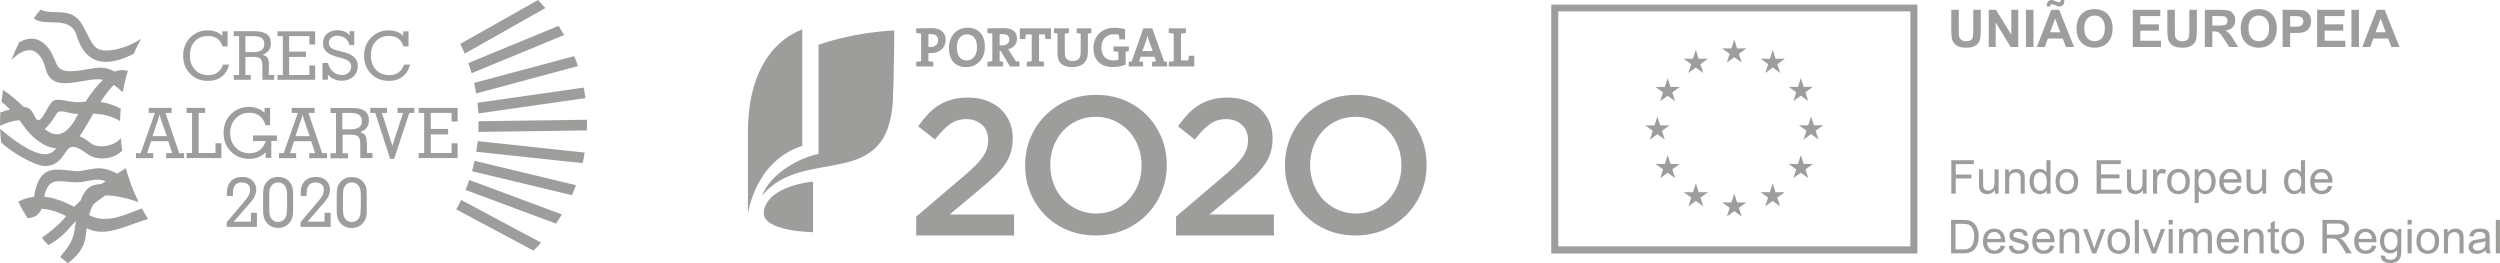 <?xml version="1.0" encoding="UTF-8"?>
<svg width="361px" height="38px" viewBox="0 0 361 38" version="1.1" xmlns="http://www.w3.org/2000/svg" xmlns:xlink="http://www.w3.org/1999/xlink">
    <g id="Desktop" stroke="none" stroke-width="1" fill="none" fill-rule="evenodd">
        <g id="Home" transform="translate(-929, -7002)" fill="#9D9D9C">
            <g id="Footer-Footer-/-Desktop-v3" transform="translate(0, 6646)">
                <g id="Sponsor-Logos" transform="translate(929, 356)">
                    <g id="Sponsor-/-FEDER" transform="translate(224, 0)">
                        <path d="M121.182,33.006 C121.595,33.006 121.935,33.175 122.202,33.512 L122.202,33.081 L122.748,33.081 L122.748,36.105 C122.748,36.65 122.693,37.036 122.582,37.263 C122.472,37.491 122.296,37.671 122.056,37.802 C121.816,37.934 121.521,38 121.17,38 C120.754,38 120.417,37.906 120.161,37.719 C119.904,37.532 119.781,37.25 119.789,36.873 L120.363,36.954 C120.387,37.132 120.453,37.261 120.563,37.343 C120.711,37.453 120.912,37.507 121.167,37.507 C121.441,37.507 121.653,37.453 121.802,37.343 C121.952,37.234 122.053,37.08 122.106,36.883 C122.136,36.763 122.151,36.51 122.149,36.124 C121.889,36.43 121.567,36.583 121.18,36.583 C120.699,36.583 120.327,36.41 120.064,36.063 C119.8,35.716 119.668,35.3 119.668,34.814 C119.668,34.481 119.729,34.173 119.849,33.891 C119.97,33.609 120.145,33.391 120.374,33.237 C120.603,33.083 120.873,33.006 121.182,33.006 Z M67.436,33.006 C67.709,33.006 67.95,33.046 68.157,33.125 C68.364,33.205 68.517,33.312 68.616,33.448 C68.714,33.583 68.782,33.765 68.82,33.992 L68.24,34.073 C68.214,33.89 68.137,33.748 68.012,33.646 C67.886,33.543 67.708,33.492 67.478,33.492 C67.207,33.492 67.013,33.537 66.897,33.627 C66.781,33.717 66.723,33.823 66.723,33.943 C66.723,34.02 66.747,34.09 66.795,34.151 C66.843,34.215 66.919,34.267 67.022,34.309 C67.081,34.331 67.255,34.382 67.544,34.461 C67.962,34.572 68.254,34.664 68.421,34.735 C68.587,34.806 68.717,34.91 68.812,35.046 C68.907,35.182 68.954,35.351 68.954,35.552 C68.954,35.75 68.897,35.935 68.781,36.11 C68.666,36.284 68.5,36.419 68.282,36.514 C68.065,36.609 67.819,36.657 67.545,36.657 C67.09,36.657 66.744,36.563 66.505,36.375 C66.267,36.186 66.115,35.907 66.049,35.537 L66.635,35.443 C66.669,35.678 66.76,35.858 66.911,35.983 C67.062,36.109 67.272,36.171 67.543,36.171 C67.815,36.171 68.018,36.116 68.15,36.005 C68.282,35.894 68.348,35.764 68.348,35.615 C68.348,35.481 68.289,35.376 68.17,35.299 C68.088,35.246 67.885,35.179 67.563,35.098 C67.13,34.988 66.83,34.893 66.662,34.813 C66.494,34.733 66.367,34.623 66.28,34.481 C66.194,34.34 66.15,34.184 66.15,34.013 C66.15,33.857 66.186,33.713 66.257,33.58 C66.328,33.448 66.425,33.337 66.548,33.25 C66.64,33.182 66.766,33.124 66.924,33.077 C67.083,33.03 67.254,33.006 67.436,33.006 Z M126.57,33.006 C127.05,33.006 127.443,33.164 127.748,33.478 C128.053,33.793 128.206,34.228 128.206,34.782 C128.206,35.232 128.138,35.586 128.003,35.843 C127.868,36.101 127.672,36.301 127.414,36.443 C127.156,36.586 126.875,36.657 126.57,36.657 C126.08,36.657 125.685,36.5 125.383,36.187 C125.081,35.873 124.93,35.422 124.93,34.832 C124.93,34.185 125.11,33.706 125.47,33.394 C125.771,33.136 126.137,33.006 126.57,33.006 Z M81.948,33.006 C82.429,33.006 82.822,33.164 83.127,33.478 C83.432,33.793 83.585,34.228 83.585,34.782 C83.585,35.232 83.517,35.586 83.382,35.843 C83.247,36.101 83.05,36.301 82.793,36.443 C82.535,36.586 82.253,36.657 81.948,36.657 C81.459,36.657 81.063,36.5 80.761,36.187 C80.46,35.873 80.309,35.422 80.309,34.832 C80.309,34.185 80.489,33.706 80.849,33.394 C81.149,33.136 81.516,33.006 81.948,33.006 Z M117.579,33.006 C118.046,33.006 118.427,33.165 118.722,33.483 C119.018,33.802 119.165,34.249 119.165,34.826 C119.165,34.861 119.164,34.913 119.162,34.984 L116.557,34.984 C116.579,35.367 116.687,35.661 116.882,35.865 C117.077,36.069 117.32,36.171 117.612,36.171 C117.829,36.171 118.014,36.114 118.167,35.999 C118.321,35.884 118.442,35.701 118.532,35.449 L119.146,35.53 C119.049,35.887 118.871,36.164 118.61,36.361 C118.35,36.559 118.017,36.657 117.612,36.657 C117.102,36.657 116.697,36.5 116.399,36.185 C116.1,35.871 115.95,35.429 115.95,34.861 C115.95,34.274 116.101,33.818 116.403,33.493 C116.706,33.169 117.098,33.006 117.579,33.006 Z M107.07,33.006 C107.55,33.006 107.943,33.164 108.248,33.478 C108.554,33.793 108.706,34.228 108.706,34.782 C108.706,35.232 108.639,35.586 108.504,35.843 C108.369,36.101 108.172,36.301 107.914,36.443 C107.656,36.586 107.375,36.657 107.07,36.657 C106.58,36.657 106.185,36.5 105.883,36.187 C105.581,35.873 105.43,35.422 105.43,34.832 C105.43,34.185 105.61,33.706 105.97,33.394 C106.271,33.136 106.637,33.006 107.07,33.006 Z M63.966,33.006 C64.432,33.006 64.813,33.165 65.109,33.483 C65.404,33.802 65.552,34.249 65.552,34.826 C65.552,34.861 65.551,34.913 65.549,34.984 L62.943,34.984 C62.965,35.367 63.074,35.661 63.269,35.865 C63.464,36.069 63.707,36.171 63.998,36.171 C64.215,36.171 64.4,36.114 64.554,35.999 C64.707,35.884 64.829,35.701 64.919,35.449 L65.532,35.53 C65.436,35.887 65.257,36.164 64.997,36.361 C64.736,36.559 64.403,36.657 63.998,36.657 C63.488,36.657 63.084,36.5 62.785,36.185 C62.486,35.871 62.337,35.429 62.337,34.861 C62.337,34.274 62.488,33.818 62.79,33.493 C63.092,33.169 63.484,33.006 63.966,33.006 Z M71.089,33.006 C71.555,33.006 71.936,33.165 72.232,33.483 C72.527,33.802 72.675,34.249 72.675,34.826 C72.675,34.861 72.674,34.913 72.672,34.984 L70.066,34.984 C70.088,35.367 70.197,35.661 70.392,35.865 C70.587,36.069 70.83,36.171 71.122,36.171 C71.338,36.171 71.523,36.114 71.677,35.999 C71.83,35.884 71.952,35.701 72.042,35.449 L72.655,35.53 C72.559,35.887 72.38,36.164 72.12,36.361 C71.859,36.559 71.527,36.657 71.122,36.657 C70.611,36.657 70.207,36.5 69.908,36.185 C69.609,35.871 69.46,35.429 69.46,34.861 C69.46,34.274 69.611,33.818 69.913,33.493 C70.215,33.169 70.607,33.006 71.089,33.006 Z M97.712,33.006 C98.178,33.006 98.559,33.165 98.854,33.483 C99.15,33.802 99.298,34.249 99.298,34.826 C99.298,34.861 99.297,34.913 99.294,34.984 L96.689,34.984 C96.711,35.367 96.82,35.661 97.015,35.865 C97.21,36.069 97.453,36.171 97.744,36.171 C97.961,36.171 98.146,36.114 98.3,35.999 C98.453,35.884 98.574,35.701 98.664,35.449 L99.278,35.53 C99.182,35.887 99.003,36.164 98.743,36.361 C98.482,36.559 98.149,36.657 97.744,36.657 C97.234,36.657 96.83,36.5 96.531,36.185 C96.232,35.871 96.083,35.429 96.083,34.861 C96.083,34.274 96.234,33.818 96.536,33.493 C96.838,33.169 97.23,33.006 97.712,33.006 Z M134.139,33.006 C134.438,33.006 134.681,33.042 134.868,33.112 C135.056,33.182 135.193,33.271 135.281,33.378 C135.369,33.485 135.431,33.619 135.466,33.782 C135.486,33.884 135.496,34.066 135.496,34.328 L135.496,35.116 C135.496,35.665 135.508,36.013 135.533,36.16 C135.557,36.307 135.605,36.448 135.678,36.583 L135.058,36.583 C134.998,36.458 134.96,36.312 134.943,36.144 C134.722,36.332 134.511,36.464 134.307,36.541 C134.104,36.619 133.886,36.657 133.653,36.657 C133.268,36.657 132.972,36.564 132.766,36.376 C132.559,36.189 132.456,35.949 132.456,35.658 C132.456,35.487 132.495,35.331 132.573,35.19 C132.651,35.048 132.753,34.935 132.88,34.849 C133.006,34.764 133.148,34.699 133.307,34.656 C133.423,34.625 133.599,34.595 133.834,34.567 C134.313,34.51 134.666,34.442 134.893,34.363 C134.895,34.282 134.896,34.23 134.896,34.208 C134.896,33.968 134.84,33.798 134.728,33.699 C134.576,33.566 134.35,33.499 134.051,33.499 C133.771,33.499 133.565,33.548 133.432,33.646 C133.299,33.744 133.2,33.918 133.136,34.167 L132.557,34.086 C132.61,33.837 132.697,33.636 132.818,33.484 C132.939,33.331 133.114,33.213 133.343,33.13 C133.572,33.048 133.837,33.006 134.139,33.006 Z M104.478,31.858 L104.478,33.081 L105.071,33.081 L105.071,33.54 L104.478,33.54 L104.478,35.591 C104.478,35.761 104.488,35.87 104.509,35.918 C104.53,35.967 104.564,36.005 104.611,36.034 C104.658,36.063 104.725,36.077 104.812,36.077 C104.878,36.077 104.964,36.069 105.071,36.053 L105.152,36.577 C104.986,36.613 104.837,36.63 104.706,36.63 C104.491,36.63 104.325,36.596 104.207,36.528 C104.088,36.459 104.005,36.37 103.957,36.259 C103.909,36.148 103.885,35.914 103.885,35.557 L103.885,33.54 L103.447,33.54 L103.447,33.081 L103.885,33.081 L103.885,32.214 L104.478,31.858 Z M52.872,0.664 L52.872,36.612 L1.72879632e-12,36.612 L1.72879632e-12,0.664 L52.872,0.664 Z M130.549,33.006 C130.76,33.006 130.953,33.044 131.13,33.12 C131.306,33.196 131.438,33.295 131.526,33.418 C131.613,33.541 131.675,33.687 131.71,33.856 C131.732,33.966 131.743,34.158 131.743,34.432 L131.743,36.583 L131.15,36.583 L131.15,34.455 C131.15,34.213 131.127,34.033 131.081,33.913 C131.035,33.793 130.953,33.698 130.836,33.626 C130.719,33.555 130.582,33.519 130.424,33.519 C130.173,33.519 129.955,33.6 129.772,33.76 C129.59,33.92 129.498,34.224 129.498,34.672 L129.498,36.583 L128.905,36.583 L128.905,33.081 L129.438,33.081 L129.438,33.578 C129.694,33.197 130.065,33.006 130.549,33.006 Z M124.244,33.081 L124.244,36.583 L123.651,36.583 L123.651,33.081 L124.244,33.081 Z M136.99,31.751 L136.99,36.583 L136.397,36.583 L136.397,31.751 L136.99,31.751 Z M101.675,33.006 C101.885,33.006 102.079,33.044 102.255,33.12 C102.432,33.196 102.564,33.295 102.652,33.418 C102.739,33.541 102.801,33.687 102.836,33.856 C102.858,33.966 102.869,34.158 102.869,34.432 L102.869,36.583 L102.275,36.583 L102.275,34.455 C102.275,34.213 102.252,34.033 102.207,33.913 C102.161,33.793 102.079,33.698 101.962,33.626 C101.845,33.555 101.707,33.519 101.55,33.519 C101.298,33.519 101.081,33.6 100.898,33.76 C100.716,33.92 100.624,34.224 100.624,34.672 L100.624,36.583 L100.031,36.583 L100.031,33.081 L100.563,33.081 L100.563,33.578 C100.82,33.197 101.19,33.006 101.675,33.006 Z M77.431,33.081 L78.18,35.178 C78.261,35.405 78.336,35.64 78.405,35.884 C78.457,35.699 78.531,35.477 78.625,35.218 L79.403,33.081 L80.012,33.081 L78.687,36.583 L78.117,36.583 L76.797,33.081 L77.431,33.081 Z M59.398,31.751 C59.773,31.751 60.06,31.774 60.257,31.82 C60.534,31.884 60.77,32 60.965,32.167 C61.22,32.382 61.41,32.657 61.536,32.992 C61.662,33.327 61.725,33.71 61.725,34.141 C61.725,34.508 61.683,34.833 61.597,35.116 C61.511,35.4 61.402,35.634 61.268,35.82 C61.134,36.006 60.987,36.152 60.828,36.258 C60.669,36.365 60.477,36.446 60.252,36.501 C60.027,36.556 59.769,36.583 59.477,36.583 L57.735,36.583 L57.735,31.751 L59.398,31.751 Z M94.317,33.006 C94.665,33.006 94.933,33.102 95.12,33.294 C95.307,33.487 95.401,33.782 95.401,34.182 L95.401,36.583 L94.808,36.583 L94.808,34.379 C94.808,34.142 94.788,33.971 94.75,33.867 C94.711,33.763 94.642,33.679 94.54,33.615 C94.439,33.551 94.32,33.519 94.183,33.519 C93.937,33.519 93.732,33.601 93.569,33.765 C93.406,33.928 93.325,34.19 93.325,34.55 L93.325,36.583 L92.732,36.583 L92.732,34.31 C92.732,34.046 92.684,33.849 92.587,33.717 C92.491,33.585 92.333,33.519 92.114,33.519 C91.947,33.519 91.793,33.563 91.652,33.651 C91.51,33.739 91.408,33.867 91.344,34.036 C91.281,34.205 91.249,34.449 91.249,34.768 L91.249,36.583 L90.656,36.583 L90.656,33.081 L91.188,33.081 L91.188,33.575 C91.298,33.404 91.444,33.267 91.625,33.163 C91.807,33.058 92.014,33.006 92.247,33.006 C92.505,33.006 92.717,33.06 92.883,33.168 C93.048,33.275 93.165,33.425 93.233,33.618 C93.51,33.21 93.872,33.006 94.317,33.006 Z M75.052,33.006 C75.262,33.006 75.456,33.044 75.632,33.12 C75.809,33.196 75.941,33.295 76.029,33.418 C76.116,33.541 76.178,33.687 76.213,33.856 C76.235,33.966 76.246,34.158 76.246,34.432 L76.246,36.583 L75.653,36.583 L75.653,34.455 C75.653,34.213 75.63,34.033 75.584,33.913 C75.538,33.793 75.456,33.698 75.339,33.626 C75.222,33.555 75.084,33.519 74.927,33.519 C74.675,33.519 74.458,33.6 74.275,33.76 C74.093,33.92 74.001,34.224 74.001,34.672 L74.001,36.583 L73.408,36.583 L73.408,33.081 L73.94,33.081 L73.94,33.578 C74.197,33.197 74.568,33.006 75.052,33.006 Z M89.748,33.081 L89.748,36.583 L89.155,36.583 L89.155,33.081 L89.748,33.081 Z M113.501,31.751 C113.931,31.751 114.258,31.795 114.481,31.881 C114.705,31.968 114.883,32.121 115.017,32.341 C115.151,32.561 115.218,32.803 115.218,33.069 C115.218,33.411 115.107,33.7 114.885,33.935 C114.664,34.17 114.322,34.319 113.86,34.383 C114.029,34.464 114.157,34.545 114.245,34.624 C114.431,34.795 114.607,35.01 114.773,35.267 L115.607,36.583 L114.81,36.583 L114.172,35.577 C113.986,35.287 113.832,35.065 113.712,34.911 C113.591,34.757 113.483,34.649 113.388,34.588 C113.293,34.527 113.196,34.484 113.097,34.46 C113.025,34.445 112.906,34.437 112.742,34.437 L112.003,34.437 L112.003,36.583 L111.362,36.583 L111.362,31.751 L113.501,31.751 Z M86.055,33.081 L86.803,35.178 C86.885,35.405 86.96,35.64 87.028,35.884 C87.081,35.699 87.155,35.477 87.249,35.218 L88.027,33.081 L88.636,33.081 L87.312,36.583 L86.741,36.583 L85.421,33.081 L86.055,33.081 Z M84.864,31.751 L84.864,36.583 L84.27,36.583 L84.27,31.751 L84.864,31.751 Z M134.896,34.828 C134.68,34.916 134.356,34.99 133.925,35.051 C133.681,35.086 133.508,35.125 133.406,35.169 C133.305,35.213 133.227,35.277 133.172,35.361 C133.117,35.445 133.089,35.538 133.089,35.641 C133.089,35.798 133.149,35.929 133.269,36.034 C133.389,36.139 133.564,36.192 133.795,36.192 C134.023,36.192 134.227,36.142 134.405,36.042 C134.583,35.943 134.714,35.807 134.797,35.635 C134.861,35.501 134.893,35.305 134.893,35.045 L134.896,34.828 Z M126.57,33.499 C126.273,33.499 126.026,33.61 125.83,33.831 C125.635,34.052 125.537,34.387 125.537,34.833 C125.537,35.281 125.635,35.615 125.83,35.838 C126.026,36.06 126.273,36.171 126.57,36.171 C126.864,36.171 127.11,36.06 127.306,35.836 C127.501,35.613 127.599,35.272 127.599,34.814 C127.599,34.382 127.501,34.055 127.304,33.833 C127.107,33.61 126.862,33.499 126.57,33.499 Z M81.948,33.499 C81.651,33.499 81.405,33.61 81.209,33.831 C81.013,34.052 80.915,34.387 80.915,34.833 C80.915,35.281 81.013,35.615 81.209,35.838 C81.405,36.06 81.651,36.171 81.948,36.171 C82.243,36.171 82.488,36.06 82.684,35.836 C82.88,35.613 82.978,35.272 82.978,34.814 C82.978,34.382 82.879,34.055 82.682,33.833 C82.485,33.61 82.241,33.499 81.948,33.499 Z M107.07,33.499 C106.773,33.499 106.527,33.61 106.331,33.831 C106.135,34.052 106.037,34.387 106.037,34.833 C106.037,35.281 106.135,35.615 106.331,35.838 C106.527,36.06 106.773,36.171 107.07,36.171 C107.365,36.171 107.61,36.06 107.806,35.836 C108.001,35.613 108.099,35.272 108.099,34.814 C108.099,34.382 108.001,34.055 107.804,33.833 C107.607,33.61 107.363,33.499 107.07,33.499 Z M121.224,33.499 C120.96,33.499 120.736,33.606 120.551,33.82 C120.367,34.034 120.275,34.351 120.275,34.772 C120.275,35.23 120.366,35.564 120.548,35.775 C120.731,35.985 120.959,36.09 121.233,36.09 C121.506,36.09 121.734,35.986 121.919,35.776 C122.103,35.567 122.196,35.239 122.196,34.792 C122.196,34.364 122.101,34.041 121.911,33.825 C121.721,33.608 121.492,33.499 121.224,33.499 Z M59.388,32.318 L58.376,32.318 L58.376,36.016 L59.405,36.016 C59.722,36.016 59.972,35.986 60.153,35.927 C60.333,35.867 60.478,35.784 60.585,35.676 C60.736,35.524 60.854,35.32 60.938,35.064 C61.023,34.807 61.065,34.496 61.065,34.131 C61.065,33.624 60.982,33.235 60.817,32.964 C60.651,32.692 60.45,32.51 60.213,32.417 C60.043,32.351 59.767,32.318 59.388,32.318 Z M51.856,1.649 L1.017,1.649 L1.017,35.575 L51.856,35.575 L51.856,1.649 Z M71.092,33.492 C70.821,33.492 70.592,33.584 70.407,33.766 C70.222,33.948 70.12,34.192 70.1,34.498 L72.048,34.498 C72.022,34.203 71.947,33.982 71.825,33.835 C71.636,33.607 71.392,33.492 71.092,33.492 Z M63.969,33.492 C63.698,33.492 63.469,33.584 63.284,33.766 C63.099,33.948 62.997,34.192 62.977,34.498 L64.925,34.498 C64.899,34.203 64.824,33.982 64.702,33.835 C64.513,33.607 64.269,33.492 63.969,33.492 Z M97.715,33.492 C97.443,33.492 97.215,33.584 97.03,33.766 C96.845,33.948 96.743,34.192 96.723,34.498 L98.671,34.498 C98.645,34.203 98.57,33.982 98.448,33.835 C98.259,33.607 98.015,33.492 97.715,33.492 Z M117.583,33.492 C117.311,33.492 117.083,33.584 116.898,33.766 C116.713,33.948 116.61,34.192 116.591,34.498 L118.539,34.498 C118.512,34.203 118.438,33.982 118.315,33.835 C118.127,33.607 117.883,33.492 117.583,33.492 Z M113.528,32.284 L112.003,32.284 L112.003,33.884 L113.373,33.884 C113.665,33.884 113.892,33.853 114.056,33.793 C114.22,33.732 114.344,33.636 114.429,33.503 C114.514,33.37 114.557,33.225 114.557,33.069 C114.557,32.841 114.475,32.653 114.309,32.505 C114.145,32.358 113.884,32.284 113.528,32.284 Z M124.244,31.751 L124.244,32.426 L123.651,32.426 L123.651,31.751 L124.244,31.751 Z M89.748,31.751 L89.748,32.426 L89.155,32.426 L89.155,31.751 L89.748,31.751 Z M26.426,27.941 L26.837,29.225 L28.18,29.225 L27.091,30.008 L27.499,31.275 L26.427,30.492 L25.354,31.275 L25.762,30.008 L24.673,29.225 L26.016,29.226 L26.426,27.941 Z M20.882,26.466 L21.293,27.749 L22.636,27.749 L21.547,28.532 L21.954,29.799 L20.882,29.016 L19.81,29.799 L20.217,28.532 L19.128,27.749 L20.471,27.75 L20.882,26.466 Z M31.971,26.466 L32.382,27.749 L33.725,27.749 L32.635,28.532 L33.044,29.799 L31.971,29.016 L30.899,29.799 L31.306,28.532 L30.218,27.749 L31.56,27.75 L31.971,26.466 Z M94.46,24.389 C94.759,24.389 95.022,24.466 95.25,24.619 C95.478,24.773 95.65,24.989 95.767,25.269 C95.883,25.548 95.941,25.855 95.941,26.188 C95.941,26.546 95.877,26.867 95.749,27.153 C95.62,27.44 95.434,27.659 95.19,27.811 C94.945,27.964 94.688,28.04 94.418,28.04 C94.221,28.04 94.044,27.998 93.887,27.915 C93.73,27.832 93.602,27.727 93.501,27.6 L93.501,29.308 L92.908,29.308 L92.908,24.463 L93.447,24.463 L93.447,24.924 C93.574,24.746 93.718,24.612 93.878,24.523 C94.038,24.434 94.232,24.389 94.46,24.389 Z M98.094,24.389 C98.56,24.389 98.941,24.548 99.237,24.866 C99.533,25.184 99.68,25.631 99.68,26.208 C99.68,26.243 99.679,26.296 99.677,26.366 L97.072,26.366 C97.094,26.75 97.202,27.044 97.397,27.248 C97.592,27.452 97.835,27.554 98.127,27.554 C98.343,27.554 98.529,27.497 98.682,27.382 C98.836,27.267 98.957,27.084 99.047,26.832 L99.66,26.913 C99.564,27.27 99.386,27.547 99.125,27.744 C98.865,27.941 98.532,28.04 98.127,28.04 C97.617,28.04 97.212,27.883 96.913,27.568 C96.614,27.253 96.465,26.812 96.465,26.244 C96.465,25.657 96.616,25.2 96.918,24.876 C97.22,24.551 97.612,24.389 98.094,24.389 Z M111.221,24.389 C111.688,24.389 112.069,24.548 112.364,24.866 C112.66,25.184 112.808,25.631 112.808,26.208 C112.808,26.243 112.806,26.296 112.804,26.366 L110.199,26.366 C110.221,26.75 110.329,27.044 110.525,27.248 C110.719,27.452 110.962,27.554 111.254,27.554 C111.471,27.554 111.656,27.497 111.809,27.382 C111.963,27.267 112.084,27.084 112.174,26.832 L112.788,26.913 C112.691,27.27 112.513,27.547 112.252,27.744 C111.992,27.941 111.659,28.04 111.254,28.04 C110.744,28.04 110.339,27.883 110.041,27.568 C109.742,27.253 109.592,26.812 109.592,26.244 C109.592,25.657 109.743,25.2 110.046,24.876 C110.348,24.551 110.74,24.389 111.221,24.389 Z M108.846,23.134 L108.846,27.965 L108.293,27.965 L108.293,27.521 C108.072,27.867 107.746,28.04 107.316,28.04 C107.037,28.04 106.782,27.963 106.548,27.81 C106.314,27.656 106.134,27.442 106.005,27.167 C105.877,26.891 105.813,26.575 105.813,26.218 C105.813,25.869 105.871,25.553 105.987,25.269 C106.103,24.985 106.277,24.767 106.51,24.616 C106.742,24.465 107.002,24.389 107.289,24.389 C107.5,24.389 107.687,24.434 107.851,24.523 C108.016,24.612 108.15,24.729 108.253,24.872 L108.253,23.134 L108.846,23.134 Z M90.572,24.389 C91.053,24.389 91.446,24.546 91.751,24.861 C92.056,25.176 92.208,25.61 92.208,26.165 C92.208,26.615 92.141,26.968 92.006,27.226 C91.871,27.484 91.674,27.683 91.417,27.826 C91.159,27.969 90.877,28.04 90.572,28.04 C90.083,28.04 89.687,27.883 89.385,27.57 C89.083,27.256 88.932,26.804 88.932,26.214 C88.932,25.568 89.113,25.089 89.472,24.777 C89.773,24.518 90.14,24.389 90.572,24.389 Z M62.361,24.463 L62.361,26.401 C62.361,26.711 62.374,26.919 62.398,27.027 C62.435,27.182 62.513,27.305 62.634,27.394 C62.754,27.482 62.903,27.527 63.08,27.527 C63.258,27.527 63.424,27.481 63.579,27.39 C63.734,27.299 63.844,27.175 63.909,27.019 C63.974,26.862 64.006,26.634 64.006,26.336 L64.006,24.463 L64.599,24.463 L64.599,27.965 L64.067,27.965 L64.067,27.445 C63.795,27.841 63.426,28.04 62.96,28.04 C62.755,28.04 62.562,28 62.384,27.921 C62.205,27.842 62.073,27.743 61.986,27.623 C61.9,27.503 61.839,27.357 61.804,27.183 C61.78,27.067 61.768,26.883 61.768,26.63 L61.768,24.463 L62.361,24.463 Z M72.098,23.134 L72.098,27.965 L71.545,27.965 L71.545,27.521 C71.324,27.867 70.998,28.04 70.568,28.04 C70.29,28.04 70.034,27.963 69.8,27.81 C69.567,27.656 69.386,27.442 69.257,27.167 C69.129,26.891 69.065,26.575 69.065,26.218 C69.065,25.869 69.123,25.553 69.239,25.269 C69.355,24.985 69.53,24.767 69.762,24.616 C69.994,24.465 70.254,24.389 70.541,24.389 C70.752,24.389 70.939,24.434 71.104,24.523 C71.268,24.612 71.402,24.729 71.505,24.872 L71.505,23.134 L72.098,23.134 Z M74.457,24.389 C74.938,24.389 75.331,24.546 75.636,24.861 C75.941,25.176 76.093,25.61 76.093,26.165 C76.093,26.615 76.026,26.968 75.891,27.226 C75.756,27.484 75.56,27.683 75.302,27.826 C75.044,27.969 74.762,28.04 74.457,28.04 C73.968,28.04 73.572,27.883 73.27,27.57 C72.969,27.256 72.818,26.804 72.818,26.214 C72.818,25.568 72.998,25.089 73.358,24.777 C73.658,24.518 74.025,24.389 74.457,24.389 Z M83.73,24.463 L83.73,26.401 C83.73,26.711 83.742,26.919 83.766,27.027 C83.804,27.182 83.882,27.305 84.003,27.394 C84.123,27.482 84.272,27.527 84.449,27.527 C84.626,27.527 84.793,27.481 84.948,27.39 C85.103,27.299 85.213,27.175 85.278,27.019 C85.342,26.862 85.375,26.634 85.375,26.336 L85.375,24.463 L85.968,24.463 L85.968,27.965 L85.435,27.965 L85.435,27.445 C85.164,27.841 84.795,28.04 84.329,28.04 C84.123,28.04 83.931,28 83.753,27.921 C83.574,27.842 83.442,27.743 83.355,27.623 C83.269,27.503 83.208,27.357 83.173,27.183 C83.149,27.067 83.137,26.883 83.137,26.63 L83.137,24.463 L83.73,24.463 Z M100.993,24.463 L100.993,26.401 C100.993,26.711 101.005,26.919 101.029,27.027 C101.066,27.182 101.145,27.305 101.265,27.394 C101.386,27.482 101.534,27.527 101.712,27.527 C101.889,27.527 102.056,27.481 102.211,27.39 C102.366,27.299 102.476,27.175 102.541,27.019 C102.605,26.862 102.638,26.634 102.638,26.336 L102.638,24.463 L103.231,24.463 L103.231,27.965 L102.698,27.965 L102.698,27.445 C102.427,27.841 102.058,28.04 101.592,28.04 C101.386,28.04 101.194,28 101.016,27.921 C100.837,27.842 100.705,27.743 100.618,27.623 C100.532,27.503 100.471,27.357 100.436,27.183 C100.412,27.067 100.4,26.883 100.4,26.63 L100.4,24.463 L100.993,24.463 Z M61.024,23.134 L61.024,23.701 L58.409,23.701 L58.409,25.205 L60.674,25.205 L60.674,25.772 L58.409,25.772 L58.409,27.965 L57.769,27.965 L57.769,23.134 L61.024,23.134 Z M88.187,24.389 C88.387,24.389 88.591,24.452 88.797,24.577 L88.586,25.125 C88.442,25.044 88.298,25.003 88.154,25.003 C88.026,25.003 87.91,25.042 87.808,25.12 C87.705,25.198 87.632,25.306 87.588,25.444 C87.522,25.655 87.49,25.885 87.49,26.135 L87.49,27.965 L86.897,27.965 L86.897,24.463 L87.429,24.463 L87.429,25 C87.565,24.751 87.691,24.587 87.806,24.508 C87.922,24.429 88.049,24.389 88.187,24.389 Z M67.178,24.389 C67.389,24.389 67.582,24.427 67.759,24.503 C67.935,24.578 68.067,24.678 68.155,24.801 C68.243,24.924 68.304,25.07 68.339,25.239 C68.361,25.349 68.372,25.541 68.372,25.815 L68.372,27.965 L67.779,27.965 L67.779,25.838 C67.779,25.596 67.756,25.415 67.71,25.295 C67.664,25.176 67.583,25.08 67.465,25.009 C67.348,24.938 67.211,24.902 67.054,24.902 C66.802,24.902 66.584,24.982 66.402,25.142 C66.219,25.303 66.128,25.607 66.128,26.055 L66.128,27.965 L65.534,27.965 L65.534,24.463 L66.067,24.463 L66.067,24.961 C66.323,24.58 66.694,24.389 67.178,24.389 Z M82.234,23.134 L82.234,23.701 L79.39,23.701 L79.39,25.185 L82.052,25.185 L82.052,25.752 L79.39,25.752 L79.39,27.399 L82.349,27.399 L82.349,27.965 L78.75,27.965 L78.75,23.134 L82.234,23.134 Z M74.457,24.882 C74.16,24.882 73.914,24.992 73.718,25.214 C73.522,25.435 73.424,25.769 73.424,26.216 C73.424,26.663 73.522,26.998 73.718,27.22 C73.914,27.443 74.16,27.554 74.457,27.554 C74.752,27.554 74.997,27.442 75.193,27.219 C75.389,26.995 75.487,26.654 75.487,26.196 C75.487,25.765 75.388,25.438 75.191,25.215 C74.995,24.993 74.75,24.882 74.457,24.882 Z M70.599,24.882 C70.335,24.882 70.114,24.989 69.937,25.204 C69.76,25.418 69.671,25.757 69.671,26.22 C69.671,26.666 69.766,27.001 69.955,27.222 C70.144,27.443 70.368,27.554 70.625,27.554 C70.885,27.554 71.105,27.448 71.287,27.237 C71.468,27.025 71.559,26.703 71.559,26.269 C71.559,25.791 71.466,25.44 71.282,25.217 C71.097,24.993 70.869,24.882 70.599,24.882 Z M107.346,24.882 C107.082,24.882 106.862,24.989 106.685,25.204 C106.508,25.418 106.419,25.757 106.419,26.22 C106.419,26.666 106.514,27.001 106.703,27.222 C106.892,27.443 107.116,27.554 107.373,27.554 C107.632,27.554 107.853,27.448 108.034,27.237 C108.216,27.025 108.307,26.703 108.307,26.269 C108.307,25.791 108.214,25.44 108.029,25.217 C107.845,24.993 107.617,24.882 107.346,24.882 Z M90.572,24.882 C90.275,24.882 90.029,24.992 89.833,25.214 C89.637,25.435 89.539,25.769 89.539,26.216 C89.539,26.663 89.637,26.998 89.833,27.22 C90.029,27.443 90.275,27.554 90.572,27.554 C90.867,27.554 91.112,27.442 91.308,27.219 C91.504,26.995 91.602,26.654 91.602,26.196 C91.602,25.765 91.503,25.438 91.306,25.215 C91.109,24.993 90.865,24.882 90.572,24.882 Z M94.405,24.855 C94.154,24.855 93.931,24.973 93.737,25.208 C93.544,25.444 93.447,25.786 93.447,26.236 C93.447,26.685 93.538,27.017 93.719,27.232 C93.901,27.446 94.121,27.554 94.379,27.554 C94.642,27.554 94.867,27.443 95.054,27.22 C95.241,26.998 95.334,26.653 95.334,26.186 C95.334,25.741 95.243,25.408 95.06,25.187 C94.878,24.965 94.659,24.855 94.405,24.855 Z M98.098,24.875 C97.826,24.875 97.597,24.966 97.413,25.148 C97.228,25.331 97.125,25.575 97.105,25.88 L99.053,25.88 C99.027,25.586 98.953,25.365 98.83,25.218 C98.642,24.989 98.398,24.875 98.098,24.875 Z M111.225,24.875 C110.953,24.875 110.725,24.966 110.54,25.148 C110.355,25.331 110.252,25.575 110.233,25.88 L112.181,25.88 C112.154,25.586 112.08,25.365 111.957,25.218 C111.769,24.989 111.525,24.875 111.225,24.875 Z M16.812,22.391 L17.223,23.675 L18.565,23.675 L17.477,24.458 L17.885,25.726 L16.812,24.941 L15.739,25.726 L16.147,24.458 L15.059,23.675 L16.401,23.676 L16.812,22.391 Z M36.041,22.391 L36.453,23.675 L37.794,23.675 L36.705,24.458 L37.114,25.726 L36.041,24.941 L34.968,25.726 L35.377,24.458 L34.288,23.675 L35.629,23.676 L36.041,22.391 Z M15.322,16.824 L15.733,18.108 L17.075,18.108 L15.986,18.892 L16.394,20.159 L15.322,19.375 L14.249,20.159 L14.657,18.892 L13.568,18.108 L14.911,18.111 L15.322,16.824 Z M37.514,16.809 L37.926,18.093 L39.269,18.093 L38.18,18.876 L38.587,20.144 L37.514,19.359 L36.443,20.144 L36.851,18.876 L35.761,18.093 L37.104,18.094 L37.514,16.809 Z M16.812,11.274 L17.223,12.558 L18.565,12.558 L17.477,13.342 L17.885,14.609 L16.812,13.826 L15.739,14.609 L16.147,13.342 L15.059,12.558 L16.401,12.56 L16.812,11.274 Z M36.041,11.259 L36.453,12.543 L37.794,12.543 L36.705,13.325 L37.114,14.592 L36.041,13.809 L34.968,14.592 L35.377,13.325 L34.288,12.543 L35.629,12.544 L36.041,11.259 Z M31.987,7.201 L32.397,8.483 L33.742,8.483 L32.652,9.268 L33.06,10.536 L31.988,9.751 L30.914,10.536 L31.322,9.268 L30.233,8.483 L31.576,8.486 L31.987,7.201 Z M20.873,7.2 L21.284,8.483 L22.627,8.483 L21.539,9.267 L21.946,10.534 L20.874,9.751 L19.801,10.534 L20.209,9.267 L19.12,8.483 L20.462,8.485 L20.873,7.2 Z M26.426,5.708 L26.837,6.99 L28.18,6.99 L27.09,7.774 L27.498,9.041 L26.426,8.257 L25.353,9.041 L25.761,7.774 L24.672,6.99 L26.015,6.992 L26.426,5.708 Z M78.448,1.32 C79.238,1.32 79.871,1.565 80.345,2.057 C80.82,2.549 81.058,3.233 81.058,4.109 C81.058,4.977 80.822,5.657 80.351,6.147 C79.88,6.638 79.25,6.883 78.462,6.883 C77.664,6.883 77.03,6.639 76.559,6.151 C76.088,5.663 75.853,4.991 75.853,4.134 C75.853,3.586 75.934,3.126 76.098,2.755 C76.22,2.481 76.386,2.235 76.597,2.017 C76.808,1.799 77.04,1.638 77.291,1.532 C77.625,1.391 78.011,1.32 78.448,1.32 Z M102.158,1.32 C102.949,1.32 103.581,1.565 104.056,2.057 C104.531,2.549 104.768,3.233 104.768,4.109 C104.768,4.977 104.532,5.657 104.061,6.147 C103.591,6.638 102.961,6.883 102.173,6.883 C101.375,6.883 100.74,6.639 100.269,6.151 C99.798,5.663 99.563,4.991 99.563,4.134 C99.563,3.586 99.645,3.126 99.808,2.755 C99.93,2.481 100.097,2.235 100.308,2.017 C100.519,1.799 100.75,1.638 101.001,1.532 C101.336,1.391 101.721,1.32 102.158,1.32 Z M90.048,1.417 L90.048,4.326 C90.048,4.788 90.062,5.087 90.088,5.224 C90.134,5.444 90.243,5.62 90.416,5.754 C90.588,5.887 90.824,5.953 91.124,5.953 C91.428,5.953 91.658,5.89 91.812,5.765 C91.966,5.639 92.059,5.484 92.091,5.301 C92.122,5.118 92.138,4.814 92.138,4.389 L92.138,1.417 L93.224,1.417 L93.224,4.24 C93.224,4.885 93.195,5.341 93.136,5.607 C93.078,5.874 92.97,6.098 92.814,6.282 C92.657,6.465 92.447,6.611 92.185,6.72 C91.922,6.829 91.58,6.883 91.157,6.883 C90.646,6.883 90.259,6.824 89.996,6.705 C89.732,6.587 89.524,6.433 89.371,6.243 C89.218,6.054 89.117,5.855 89.068,5.648 C88.998,5.34 88.963,4.885 88.963,4.284 L88.963,1.417 L90.048,1.417 Z M58.849,1.417 L58.849,4.326 C58.849,4.788 58.862,5.087 58.889,5.224 C58.935,5.444 59.044,5.62 59.216,5.754 C59.389,5.887 59.625,5.953 59.924,5.953 C60.229,5.953 60.458,5.89 60.612,5.765 C60.767,5.639 60.86,5.484 60.891,5.301 C60.923,5.118 60.938,4.814 60.938,4.389 L60.938,1.417 L62.024,1.417 L62.024,4.24 C62.024,4.885 61.995,5.341 61.937,5.607 C61.879,5.874 61.771,6.098 61.614,6.282 C61.457,6.465 61.248,6.611 60.985,6.72 C60.723,6.829 60.38,6.883 59.957,6.883 C59.447,6.883 59.06,6.824 58.796,6.705 C58.533,6.587 58.324,6.433 58.171,6.243 C58.018,6.054 57.917,5.855 57.869,5.648 C57.798,5.34 57.763,4.885 57.763,4.284 L57.763,1.417 L58.849,1.417 Z M120.343,1.417 L122.491,6.786 L121.322,6.786 L120.858,5.563 L118.707,5.563 L118.262,6.786 L117.113,6.786 L119.196,1.417 L120.343,1.417 Z M116.632,1.417 L116.632,6.786 L115.546,6.786 L115.546,1.417 L116.632,1.417 Z M64.227,1.417 L66.433,5.015 L66.433,1.417 L67.437,1.417 L67.437,6.786 L66.352,6.786 L64.179,3.256 L64.179,6.786 L63.176,6.786 L63.176,1.417 L64.227,1.417 Z M69.636,1.417 L69.636,6.786 L68.55,6.786 L68.55,1.417 L69.636,1.417 Z M73.347,1.417 L75.495,6.786 L74.326,6.786 L73.863,5.563 L71.711,5.563 L71.266,6.786 L70.118,6.786 L72.2,1.417 L73.347,1.417 Z M87.944,1.417 L87.944,2.324 L85.061,2.324 L85.061,3.516 L87.742,3.516 L87.742,4.424 L85.061,4.424 L85.061,5.878 L88.049,5.878 L88.049,6.786 L83.975,6.786 L83.975,1.417 L87.944,1.417 Z M96.655,1.417 C97.229,1.417 97.645,1.465 97.905,1.562 C98.165,1.658 98.373,1.83 98.529,2.076 C98.686,2.323 98.764,2.605 98.764,2.922 C98.764,3.325 98.646,3.657 98.41,3.92 C98.174,4.182 97.822,4.348 97.353,4.416 C97.586,4.553 97.779,4.703 97.93,4.866 C98.082,5.03 98.286,5.321 98.544,5.738 L99.198,6.786 L97.904,6.786 L97.127,5.614 C96.848,5.197 96.657,4.935 96.555,4.827 C96.452,4.718 96.343,4.644 96.228,4.604 C96.113,4.564 95.931,4.544 95.681,4.544 L95.461,4.544 L95.461,6.786 L94.375,6.786 L94.375,1.417 L96.655,1.417 Z M107.345,1.417 C108.003,1.417 108.431,1.444 108.631,1.498 C108.938,1.578 109.195,1.753 109.402,2.023 C109.609,2.293 109.713,2.642 109.713,3.069 C109.713,3.399 109.653,3.676 109.534,3.9 C109.415,4.125 109.264,4.302 109.08,4.43 C108.896,4.558 108.709,4.643 108.52,4.684 C108.262,4.736 107.888,4.761 107.399,4.761 L106.695,4.761 L106.695,6.786 L105.609,6.786 L105.609,1.417 L107.345,1.417 Z M114.565,1.417 L114.565,2.324 L111.682,2.324 L111.682,3.516 L114.363,3.516 L114.363,4.424 L111.682,4.424 L111.682,5.878 L114.67,5.878 L114.67,6.786 L110.596,6.786 L110.596,1.417 L114.565,1.417 Z M78.461,2.249 C78.013,2.249 77.653,2.403 77.379,2.71 C77.105,3.016 76.968,3.479 76.968,4.098 C76.968,4.707 77.109,5.168 77.39,5.482 C77.671,5.796 78.028,5.953 78.461,5.953 C78.893,5.953 79.248,5.798 79.525,5.486 C79.803,5.174 79.942,4.707 79.942,4.083 C79.942,3.467 79.807,3.007 79.536,2.704 C79.266,2.401 78.908,2.249 78.461,2.249 Z M102.171,2.249 C101.724,2.249 101.363,2.403 101.089,2.71 C100.816,3.016 100.679,3.479 100.679,4.098 C100.679,4.707 100.819,5.168 101.1,5.482 C101.381,5.796 101.738,5.953 102.171,5.953 C102.604,5.953 102.958,5.798 103.236,5.486 C103.513,5.174 103.652,4.707 103.652,4.083 C103.652,3.467 103.517,3.007 103.247,2.704 C102.977,2.401 102.618,2.249 102.171,2.249 Z M72.765,2.669 L72.042,4.656 L73.511,4.656 L72.765,2.669 Z M119.761,2.669 L119.037,4.656 L120.506,4.656 L119.761,2.669 Z M107.216,2.324 L106.695,2.324 L106.695,3.854 L107.285,3.854 C107.71,3.854 107.995,3.826 108.138,3.769 C108.281,3.713 108.394,3.625 108.475,3.505 C108.556,3.385 108.597,3.245 108.597,3.085 C108.597,2.89 108.54,2.728 108.426,2.6 C108.312,2.473 108.167,2.393 107.992,2.361 C107.863,2.337 107.604,2.324 107.216,2.324 Z M96.462,2.325 L95.461,2.324 L95.461,3.689 L96.262,3.689 C96.781,3.689 97.105,3.667 97.234,3.623 C97.364,3.579 97.465,3.503 97.538,3.396 C97.611,3.288 97.648,3.153 97.648,2.992 C97.648,2.811 97.6,2.665 97.503,2.554 C97.407,2.442 97.271,2.372 97.096,2.343 C97.019,2.332 96.808,2.326 96.462,2.325 Z M74.09,6.82880845e-12 C74.088,0.333 74.026,0.572 73.906,0.715 C73.785,0.858 73.63,0.93 73.44,0.93 C73.357,0.93 73.276,0.921 73.196,0.903 C73.14,0.888 73,0.836 72.776,0.747 C72.552,0.659 72.389,0.615 72.287,0.615 C72.209,0.615 72.148,0.639 72.104,0.687 C72.061,0.735 72.037,0.819 72.035,0.937 L71.563,0.937 C71.561,0.881 71.56,0.837 71.56,0.805 C71.56,0.549 71.622,0.352 71.746,0.214 C71.871,0.076 72.031,0.008 72.226,0.008 C72.312,0.008 72.391,0.017 72.464,0.035 C72.538,0.053 72.671,0.106 72.865,0.192 C73.06,0.279 73.212,0.322 73.321,0.322 C73.399,0.322 73.465,0.298 73.517,0.248 C73.57,0.199 73.603,0.116 73.618,6.82880845e-12 L74.09,6.82880845e-12 Z" id="Combined-Shape"></path>
                    </g>
                    <g id="Sponsor-/-CRESC-Algarve" transform="translate(0, 0)" fill-rule="nonzero">
                        <path d="M18.173,24.286 C18.351,24.958 18.569,25.61 18.786,26.242 C18.769,26.251 18.751,26.26 18.734,26.268 L18.806,26.321 C19.123,27.191 19.459,28.041 19.895,28.89 C19.879,28.873 19.862,28.856 19.845,28.839 L20.014,29.206 C18.747,28.693 16.51,28.199 15.381,28.218 C15.322,28.219 15.262,28.222 15.203,28.228 C14.639,28.603 14.063,29.029 13.452,29.541 C13.24,29.931 13.047,30.43 12.879,31.062 C15.396,32.438 18.253,30.898 20.489,30.096 C20.766,30.609 21.063,31.103 21.38,31.617 C18.043,32.622 15.198,34.328 12.513,32.956 C12.468,33.271 12.428,33.609 12.392,33.969 C12.174,36.004 10.868,37.21 9.779,38 C9.403,37.704 9.047,37.407 8.69,37.091 C9.363,36.202 10.512,35.115 10.769,33.218 C10.827,32.78 10.886,32.368 10.947,31.982 C10.934,31.973 10.92,31.965 10.907,31.957 C10.512,32.373 10.098,32.824 9.66,33.317 C8.77,34.324 7.819,34.917 6.988,35.392 C6.651,35.056 6.335,34.7 6.038,34.344 C6.81,33.811 8.552,32.506 9.621,31.123 L9.555,31.203 C8.407,30.627 7.222,30.215 6.011,30.144 C5.641,31.056 4.939,31.453 3.979,31.499 C3.787,31.187 3.601,30.874 3.424,30.562 L3.405,30.57 C3.128,30.096 2.87,29.602 2.633,29.108 C3.406,28.722 4.166,28.503 4.914,28.416 C5.642,23.717 7.891,24.414 10.828,24.701 C11.858,24.82 13.224,24.246 14.431,24.306 C15.346,24.357 16.176,24.664 16.925,25.069 C17.354,24.798 17.772,24.537 18.173,24.286 Z M66.593,28.871 L78.134,35.036 C77.778,35.431 77.422,35.826 77.026,36.182 L77.026,36.182 L65.881,30.234 C66.138,29.78 66.376,29.325 66.593,28.871 L66.593,28.871 Z M50.796,25.57 C51.212,25.57 51.568,25.65 51.885,25.827 C52.202,26.005 52.459,26.242 52.657,26.578 C52.776,26.756 52.855,26.954 52.895,27.171 C52.954,27.388 52.974,27.705 52.954,28.139 L52.954,28.139 L52.954,30.555 C52.952,30.789 52.946,30.985 52.914,31.143 C52.875,31.341 52.835,31.518 52.756,31.677 C52.578,32.072 52.321,32.368 51.984,32.586 C51.647,32.823 51.252,32.921 50.796,32.921 C50.381,32.921 50.024,32.842 49.707,32.665 C49.391,32.487 49.133,32.23 48.935,31.894 C48.836,31.696 48.737,31.499 48.698,31.262 C48.638,31.024 48.619,30.649 48.619,30.135 L48.619,30.135 L48.619,28.337 C48.619,27.823 48.638,27.448 48.698,27.211 C48.737,26.973 48.817,26.756 48.935,26.578 C49.133,26.262 49.391,26.005 49.707,25.827 C50.024,25.65 50.381,25.57 50.796,25.57 Z M40.166,25.551 C40.582,25.551 40.938,25.63 41.255,25.808 C41.571,25.985 41.829,26.223 42.027,26.559 C42.126,26.736 42.205,26.934 42.244,27.191 C42.304,27.408 42.324,27.724 42.324,28.12 L42.324,28.12 L42.323,30.535 C42.322,30.769 42.316,30.965 42.284,31.123 C42.244,31.321 42.205,31.499 42.126,31.657 C41.947,32.052 41.69,32.348 41.354,32.566 C41.017,32.803 40.621,32.902 40.166,32.902 C39.75,32.902 39.394,32.823 39.077,32.645 C38.76,32.467 38.503,32.21 38.305,31.874 C38.206,31.677 38.107,31.479 38.067,31.242 C38.008,31.005 37.988,30.629 37.988,30.115 L37.988,30.115 L37.988,28.317 C37.988,27.803 38.008,27.428 38.067,27.191 C38.107,26.954 38.186,26.736 38.305,26.559 C38.503,26.242 38.76,25.985 39.077,25.808 C39.394,25.63 39.75,25.551 40.166,25.551 Z M45.649,25.551 C46.243,25.551 46.718,25.709 47.094,26.064 C47.471,26.4 47.649,26.855 47.649,27.408 C47.649,27.705 47.57,28.001 47.451,28.297 C47.332,28.574 47.134,28.871 46.877,29.167 L46.877,29.167 L44.402,32.012 L46.857,32.012 L46.857,30.728 L47.748,30.728 L47.748,32.763 L43.393,32.763 L43.393,32.092 L46.223,28.732 C46.402,28.515 46.52,28.297 46.619,28.08 C46.718,27.863 46.758,27.626 46.758,27.388 C46.758,27.053 46.659,26.796 46.441,26.618 C46.223,26.44 45.946,26.341 45.57,26.341 C45.135,26.341 44.818,26.479 44.6,26.736 C44.382,27.013 44.283,27.408 44.283,27.942 L44.283,27.942 L44.283,28.297 L43.432,28.297 C43.412,28.199 43.412,28.12 43.412,28.06 L43.412,28.06 L43.412,27.922 C43.412,27.151 43.61,26.578 43.986,26.163 C44.382,25.748 44.937,25.551 45.649,25.551 Z M34.999,25.551 C35.593,25.551 36.068,25.709 36.444,26.064 C36.82,26.4 36.999,26.855 36.999,27.408 C36.999,27.705 36.919,28.001 36.801,28.297 C36.682,28.574 36.484,28.871 36.226,29.167 L36.226,29.167 L33.752,32.012 L36.226,32.012 L36.226,30.728 L37.097,30.728 L37.097,32.763 L32.742,32.763 L32.742,32.092 L35.573,28.732 C35.751,28.515 35.87,28.297 35.969,28.08 C36.068,27.863 36.108,27.626 36.108,27.388 C36.108,27.053 36.009,26.796 35.791,26.618 C35.573,26.44 35.296,26.341 34.92,26.341 C34.484,26.341 34.168,26.479 33.95,26.736 C33.732,27.013 33.633,27.408 33.633,27.942 L33.633,27.942 L33.633,28.297 L32.782,28.297 C32.762,28.199 32.762,28.12 32.762,28.06 L32.762,27.922 C32.762,27.151 32.96,26.578 33.336,26.163 C33.732,25.748 34.286,25.551 34.999,25.551 Z M67.761,25.985 L81.143,30.965 C80.866,31.42 80.589,31.854 80.292,32.289 L80.292,32.289 L67.227,27.428 C67.425,26.954 67.603,26.479 67.761,25.985 L67.761,25.985 Z M50.796,26.341 C50.559,26.341 50.361,26.4 50.163,26.519 C49.985,26.638 49.826,26.815 49.707,27.033 C49.648,27.151 49.589,27.309 49.569,27.487 C49.549,27.665 49.529,27.942 49.529,28.317 L49.529,28.317 L49.529,30.076 C49.529,30.451 49.549,30.728 49.569,30.906 C49.608,31.084 49.648,31.242 49.707,31.36 C49.826,31.578 49.965,31.756 50.163,31.874 C50.341,31.993 50.559,32.052 50.796,32.052 C51.034,32.052 51.252,31.993 51.45,31.874 C51.647,31.756 51.806,31.578 51.905,31.36 C51.964,31.242 52.024,31.084 52.043,30.906 C52.063,30.728 52.083,30.451 52.083,30.076 L52.083,30.076 L52.103,30.076 L52.103,28.317 C52.103,27.962 52.083,27.724 52.063,27.566 C52.043,27.408 52.004,27.27 51.964,27.151 C51.865,26.914 51.727,26.717 51.509,26.559 C51.291,26.42 51.054,26.341 50.796,26.341 Z M40.146,26.341 C39.909,26.341 39.711,26.4 39.513,26.519 C39.334,26.638 39.176,26.815 39.057,27.033 C38.998,27.151 38.939,27.309 38.919,27.487 C38.899,27.665 38.879,27.942 38.879,28.317 L38.879,28.317 L38.879,30.076 C38.879,30.451 38.899,30.728 38.919,30.906 C38.958,31.084 38.998,31.242 39.057,31.36 C39.176,31.578 39.315,31.756 39.513,31.874 C39.691,31.993 39.909,32.052 40.146,32.052 C40.384,32.052 40.601,31.993 40.799,31.874 C40.997,31.756 41.156,31.578 41.255,31.36 C41.314,31.242 41.373,31.084 41.393,30.906 C41.413,30.728 41.433,30.451 41.433,30.076 L41.433,30.076 L41.453,30.076 L41.453,28.317 C41.453,27.962 41.433,27.724 41.413,27.566 C41.393,27.408 41.354,27.27 41.314,27.151 C41.215,26.914 41.076,26.717 40.859,26.559 C40.641,26.42 40.403,26.341 40.146,26.341 Z M14.807,26.025 C13.461,25.709 12.531,26.381 10.809,26.321 C8.571,26.248 6.996,25.429 6.383,28.404 C7.87,28.549 9.31,29.135 10.715,29.861 C11.012,29.549 11.321,29.248 11.638,28.956 C12.254,27.218 13.136,26.609 14.651,26.572 C14.856,26.429 15.06,26.289 15.264,26.152 C15.101,26.1 14.949,26.058 14.807,26.025 Z M68.514,23.219 L83.163,26.736 C82.984,27.23 82.806,27.705 82.588,28.179 L82.588,28.179 L68.157,24.721 C68.296,24.227 68.415,23.733 68.514,23.219 L68.514,23.219 Z M2.771,6.106 C4.197,5.296 5.246,5.573 5.879,5.948 C7.225,6.758 7.641,8.082 8.215,9.347 C9.146,11.422 13.481,9.327 15.362,9.861 C15.808,9.986 16.179,10.127 16.554,10.342 C17.047,10.122 17.647,10.031 18.47,10.236 C18.311,10.71 18.192,11.185 18.074,11.679 C18.071,11.678 18.069,11.678 18.067,11.677 C17.939,12.213 17.828,12.766 17.717,13.319 C17.231,12.856 16.805,12.514 16.43,12.258 C15.706,13.01 15.084,13.847 14.512,14.721 C15.597,14.876 16.541,15.224 17.44,15.69 C17.381,16.283 17.361,16.876 17.341,17.488 C16.206,16.82 15.071,16.472 13.473,16.413 C12.918,17.359 12.385,18.309 11.818,19.207 C11.715,19.373 11.609,19.528 11.5,19.673 C11.979,19.884 12.545,20.232 13.224,20.749 C14.233,21.5 16.688,21.065 17.44,19.919 C17.5,20.531 17.559,21.144 17.658,21.737 C16.431,23.021 13.996,23.278 12.59,22.211 C10.413,20.571 9.977,21.243 9.443,22.033 C8.829,22.942 8.156,23.97 6.473,23.97 C5.127,23.97 1.702,22.073 0.158,20.551 C0.079,19.919 0.04,19.247 0.02,18.595 C1.564,19.939 4.494,22.231 6.473,22.27 C7.296,22.27 7.77,21.878 8.13,21.418 C6.358,21.288 4.54,19.866 3.207,17.903 C3.085,17.724 2.953,17.542 2.814,17.36 C1.741,17.427 0.862,17.802 1.61288842e-13,18.16 L1.61288842e-13,18.16 L1.61288842e-13,17.765 C1.61288842e-13,17.251 0.02,16.757 0.04,16.243 C0.493,16.08 0.955,15.93 1.45,15.802 C0.997,15.343 0.556,14.948 0.198,14.682 C0.277,14.109 0.356,13.556 0.455,13.003 C1.377,13.56 2.643,14.678 3.455,15.455 C4.377,15.474 4.759,16.228 5.028,16.836 C5.741,18.437 6.552,15.888 7.443,14.781 C8.195,13.852 9.957,14.959 11.838,14.722 C12.017,14.699 12.193,14.681 12.366,14.667 C13.048,13.596 13.894,12.439 14.878,11.528 C12.486,10.983 7.936,13.597 6.731,10.374 C6.414,9.525 6.315,8.398 5.226,7.568 C4.256,6.817 2.752,7.47 1.643,8.695 C1.98,7.806 2.356,6.936 2.771,6.106 Z M68.989,20.373 L84.429,22.033 C84.35,22.547 84.251,23.061 84.133,23.555 L84.133,23.555 L68.771,21.915 C68.85,21.421 68.929,20.907 68.989,20.373 L68.989,20.373 Z M36.009,15.433 C36.444,15.433 36.82,15.512 37.196,15.651 C37.573,15.789 37.909,16.006 38.206,16.303 L38.206,16.303 L38.206,15.572 L38.998,15.572 L38.998,18.081 L38.345,18.081 C38.166,17.488 37.889,17.054 37.493,16.737 C37.097,16.441 36.603,16.283 36.009,16.283 C35.217,16.283 34.564,16.56 34.029,17.113 C33.495,17.666 33.237,18.358 33.237,19.207 C33.237,20.057 33.495,20.749 34.029,21.302 C34.564,21.855 35.217,22.132 36.009,22.132 C36.603,22.132 37.097,21.974 37.493,21.678 C37.909,21.381 38.186,20.946 38.364,20.373 L38.364,20.373 L36.543,20.373 L36.543,19.563 L39.988,19.563 L39.988,20.354 L39.176,20.354 L39.176,22.804 L38.364,22.804 L38.364,22.014 C38.008,22.349 37.632,22.567 37.256,22.725 C36.88,22.863 36.464,22.942 36.009,22.942 C34.94,22.942 34.049,22.587 33.336,21.875 C32.643,21.164 32.287,20.275 32.287,19.188 C32.287,18.121 32.624,17.212 33.336,16.5 C34.029,15.789 34.92,15.433 36.009,15.433 Z M55.884,15.572 L55.884,16.303 L55.151,16.303 L56.656,21.045 L58.2,16.303 L57.408,16.303 L57.408,15.572 L59.823,15.572 L59.823,16.303 L59.111,16.303 L56.913,22.942 L56.339,22.942 L54.181,16.303 L53.469,16.303 L53.469,15.572 L55.884,15.572 Z M50.836,15.591 C51.667,15.591 52.281,15.73 52.677,16.026 C53.073,16.322 53.271,16.777 53.271,17.389 C53.271,17.804 53.172,18.121 52.974,18.397 C52.776,18.674 52.459,18.891 52.024,19.089 C52.38,19.188 52.617,19.346 52.756,19.563 C52.895,19.781 52.954,20.156 52.954,20.69 L52.954,20.69 L52.994,20.69 L52.994,22.093 L53.785,22.093 L53.785,22.824 L52.024,22.824 L52.024,20.867 C52.024,20.275 51.925,19.899 51.727,19.721 C51.529,19.543 51.172,19.445 50.638,19.445 L50.638,19.445 L49.47,19.445 L49.47,22.132 L50.262,22.132 L50.262,22.863 L47.728,22.863 L47.728,22.132 L48.52,22.132 L48.52,16.322 L47.728,16.322 L47.728,15.591 Z M45.432,15.572 L45.432,16.303 L44.541,16.303 L46.52,22.112 L47.213,22.112 L47.213,22.843 L44.64,22.843 L44.64,22.112 L45.511,22.112 L44.937,20.393 L42.462,20.393 L41.888,22.112 L42.759,22.112 L42.759,22.843 L40.285,22.843 L40.285,22.112 L40.958,22.112 L43.016,16.303 L42.126,16.303 L42.126,15.572 L45.432,15.572 Z M24.784,15.572 L24.784,16.303 L23.894,16.303 L25.873,22.112 L26.566,22.112 L26.566,22.843 L23.993,22.843 L23.993,22.112 L24.864,22.112 L24.29,20.393 L21.815,20.393 L21.241,22.112 L22.112,22.112 L22.112,22.843 L19.638,22.843 L19.638,22.112 L20.311,22.112 L22.369,16.303 L21.479,16.303 L21.479,15.572 L24.784,15.572 Z M66.079,15.572 L66.079,17.548 L65.208,17.548 L65.208,16.303 L62.199,16.303 L62.199,18.615 L64.713,18.615 L64.713,19.405 L62.199,19.405 L62.199,22.093 L65.208,22.093 L65.208,20.69 L66.079,20.69 L66.079,22.824 L60.457,22.824 L60.457,22.093 L61.248,22.093 L61.248,16.303 L60.457,16.303 L60.457,15.572 L66.079,15.572 Z M29.615,15.572 L29.615,16.303 L28.684,16.303 L28.684,22.093 L31.119,22.093 L31.119,20.69 L31.97,20.69 L31.97,22.824 L26.942,22.824 L26.942,22.093 L27.734,22.093 L27.734,16.303 L26.942,16.303 L26.942,15.572 L29.615,15.572 Z M43.69,16.48 C43.67,16.579 43.65,16.678 43.63,16.777 C43.61,16.876 43.571,16.994 43.531,17.133 L43.531,17.133 L42.66,19.662 L44.719,19.662 L43.848,17.133 C43.848,17.133 43.848,17.113 43.828,17.073 C43.769,16.856 43.709,16.658 43.69,16.48 Z M23.042,16.48 C23.023,16.579 23.003,16.678 22.983,16.777 C22.963,16.876 22.924,16.994 22.884,17.133 L22.884,17.133 L22.013,19.662 L24.092,19.662 L23.201,17.133 C23.201,17.133 23.201,17.113 23.181,17.073 C23.122,16.856 23.062,16.658 23.042,16.48 Z M11.299,16.468 C9.843,16.462 8.644,15.617 8.156,16.441 C7.526,17.508 6.958,18.203 6.458,18.628 C7.731,19.663 9.152,19.938 10.69,17.528 C10.836,17.295 11.034,16.936 11.28,16.498 Z M84.746,17.291 C84.766,17.449 84.766,17.587 84.766,17.745 L84.765,18.106 C84.764,18.349 84.759,18.595 84.746,18.832 L84.746,18.832 L69.068,19.049 C69.088,18.615 69.107,18.18 69.107,17.745 C69.107,17.686 69.107,17.607 69.068,17.508 L69.068,17.508 Z M50.48,16.303 L49.43,16.303 L49.43,18.674 L50.48,18.674 C51.093,18.674 51.548,18.595 51.826,18.397 C52.123,18.2 52.261,17.903 52.241,17.488 C52.241,17.073 52.123,16.757 51.845,16.579 C51.588,16.401 51.133,16.303 50.48,16.303 L50.48,16.303 Z M84.291,12.647 C84.39,13.161 84.469,13.655 84.548,14.168 L84.548,14.168 L69.088,16.382 C69.048,15.868 69.008,15.354 68.949,14.84 L68.949,14.84 Z M82.925,8.102 C83.123,8.576 83.301,9.05 83.459,9.544 L83.459,9.544 L68.751,13.497 C68.672,12.983 68.573,12.489 68.454,11.975 L68.454,11.975 Z M29.971,4.387 C30.426,4.387 30.842,4.446 31.198,4.585 C31.555,4.723 31.852,4.92 32.089,5.177 L32.089,5.177 L32.089,4.525 L32.861,4.525 L32.861,6.699 L32.129,6.699 C31.97,6.185 31.733,5.829 31.376,5.573 C31.02,5.316 30.565,5.197 30.03,5.197 C29.239,5.197 28.605,5.454 28.13,5.968 C27.655,6.482 27.417,7.173 27.417,8.023 C27.417,8.853 27.655,9.525 28.15,10.058 C28.645,10.592 29.278,10.849 30.07,10.849 C30.604,10.849 31.04,10.73 31.396,10.473 C31.753,10.216 32.03,9.841 32.208,9.327 L32.208,9.327 L33.079,9.327 C32.901,10.078 32.544,10.651 32.01,11.066 C31.475,11.481 30.822,11.679 30.03,11.679 C28.981,11.679 28.13,11.343 27.457,10.651 C26.784,9.979 26.447,9.11 26.447,8.043 C26.447,6.995 26.784,6.126 27.457,5.434 C28.13,4.743 28.961,4.387 29.971,4.387 Z M56.102,4.387 C56.557,4.387 56.973,4.446 57.329,4.585 C57.685,4.723 57.982,4.92 58.22,5.177 L58.22,5.177 L58.22,4.525 L58.992,4.525 L58.992,6.699 L58.259,6.699 C58.101,6.185 57.863,5.829 57.507,5.573 C57.151,5.316 56.695,5.197 56.161,5.197 C55.369,5.197 54.736,5.454 54.261,5.968 C53.785,6.482 53.548,7.173 53.548,8.023 C53.548,8.853 53.785,9.525 54.28,10.058 C54.775,10.592 55.409,10.849 56.201,10.849 C56.735,10.849 57.171,10.73 57.527,10.473 C57.883,10.216 58.16,9.841 58.358,9.327 L58.358,9.327 L59.209,9.327 C59.031,10.078 58.675,10.651 58.141,11.066 C57.606,11.481 56.953,11.679 56.161,11.679 C55.112,11.679 54.261,11.343 53.587,10.651 C52.914,9.979 52.578,9.11 52.578,8.043 C52.578,6.995 52.914,6.126 53.587,5.434 C54.261,4.743 55.092,4.387 56.102,4.387 Z M48.757,4.367 C49.133,4.367 49.47,4.446 49.767,4.565 C50.064,4.683 50.301,4.861 50.48,5.118 L50.48,5.118 L50.48,4.505 L51.153,4.505 L51.153,6.521 L50.48,6.521 C50.361,6.086 50.143,5.75 49.846,5.513 C49.529,5.276 49.153,5.158 48.698,5.158 C48.342,5.158 48.045,5.256 47.827,5.454 C47.609,5.652 47.49,5.908 47.49,6.205 C47.49,6.501 47.589,6.719 47.767,6.877 C47.946,7.035 48.282,7.193 48.797,7.311 L48.797,7.311 L49.371,7.45 C50.183,7.647 50.776,7.924 51.133,8.24 C51.489,8.576 51.667,9.011 51.667,9.564 C51.667,10.177 51.45,10.671 51.014,11.066 C50.578,11.461 50.024,11.659 49.351,11.659 C48.955,11.659 48.579,11.58 48.223,11.422 C47.866,11.264 47.57,11.046 47.352,10.77 L47.352,10.77 L47.352,11.501 L46.56,11.501 L46.56,9.09 L47.352,9.09 C47.49,9.643 47.748,10.078 48.104,10.374 C48.46,10.671 48.896,10.829 49.391,10.829 C49.767,10.829 50.084,10.71 50.341,10.473 C50.598,10.236 50.717,9.959 50.717,9.604 C50.717,9.307 50.598,9.07 50.4,8.873 C50.202,8.695 49.846,8.537 49.371,8.398 L49.371,8.398 L48.638,8.201 C47.946,8.003 47.431,7.766 47.114,7.45 C46.797,7.134 46.639,6.738 46.639,6.244 C46.639,5.691 46.817,5.237 47.213,4.881 C47.609,4.545 48.124,4.367 48.757,4.367 Z M45.511,4.525 L45.511,6.422 L44.679,6.422 L44.679,5.217 L41.75,5.217 L41.75,7.45 L44.184,7.45 L44.184,8.22 L41.75,8.22 L41.75,10.829 L44.679,10.829 L44.679,9.446 L45.511,9.446 L45.511,11.521 L40.067,11.521 L40.067,10.829 L40.839,10.829 L40.839,5.217 L40.067,5.217 L40.067,4.525 L45.511,4.525 Z M36.761,4.505 C37.553,4.505 38.166,4.664 38.543,4.94 C38.919,5.217 39.117,5.671 39.117,6.264 C39.117,6.659 39.037,6.976 38.84,7.232 C38.661,7.489 38.345,7.726 37.929,7.904 C38.265,8.023 38.503,8.161 38.642,8.379 C38.78,8.576 38.84,8.952 38.84,9.465 L38.84,9.465 L38.82,9.465 L38.82,10.829 L39.592,10.829 L39.592,11.521 L37.889,11.521 L37.889,9.584 C37.889,9.031 37.81,8.655 37.612,8.477 C37.434,8.3 37.078,8.22 36.563,8.22 L36.563,8.22 L35.435,8.22 L35.435,10.829 L36.207,10.829 L36.207,11.521 L33.752,11.521 L33.752,10.829 L34.524,10.829 L34.524,5.217 L33.752,5.217 L33.752,4.505 Z M80.648,3.735 C80.926,4.17 81.203,4.604 81.46,5.059 L81.46,5.059 L68.098,10.572 C67.939,10.078 67.801,9.584 67.623,9.11 L67.623,9.11 Z M5.86,1.383 C7.661,2.312 10.294,0.81 11.878,3.577 C13.441,6.323 13.362,7.608 16.193,7.232 C18.41,6.936 20.37,5.612 20.39,5.592 C19.934,6.462 19.677,6.877 19.321,7.766 C16.53,9.169 12.63,10.276 11.066,5.118 C10.155,2.075 6.394,3.992 4.89,2.648 C5.266,2.095 5.444,1.897 5.86,1.383 Z M77.699,-1.687539e-14 C78.055,0.375 78.411,0.771 78.748,1.166 L78.748,1.166 L67.108,7.746 C66.91,7.272 66.692,6.798 66.455,6.343 L66.455,6.343 Z M36.444,5.217 L35.435,5.217 L35.435,7.529 L36.444,7.529 C37.038,7.529 37.474,7.43 37.751,7.252 C38.028,7.055 38.166,6.758 38.166,6.363 C38.166,5.948 38.028,5.652 37.771,5.474 C37.513,5.296 37.078,5.217 36.444,5.217 L36.444,5.217 Z" id="Combined-Shape"></path>
                    </g>
                    <g id="Sponsor-/-Portugal-2020" transform="translate(108, 4)">
                        <path d="M31.788,10.09 C32.737,10.09 33.609,10.23 34.401,10.511 C35.192,10.791 35.871,11.188 36.44,11.702 C37.008,12.217 37.451,12.835 37.768,13.554 C38.083,14.274 38.242,15.073 38.242,15.951 L38.242,16.007 C38.242,16.775 38.139,17.47 37.934,18.097 C37.729,18.723 37.418,19.326 37,19.905 C36.579,20.486 36.048,21.07 35.406,21.657 C34.764,22.246 34.014,22.897 33.156,23.607 L29.134,26.973 L38.437,26.973 L38.437,30 L24.301,30 L24.301,27.284 L31.034,21.546 C31.706,20.986 32.272,20.478 32.737,20.021 C33.204,19.562 33.58,19.129 33.869,18.718 C34.159,18.308 34.367,17.906 34.497,17.514 C34.629,17.123 34.693,16.703 34.693,16.254 C34.693,15.284 34.392,14.532 33.785,14.001 C33.181,13.468 32.431,13.203 31.537,13.203 C30.643,13.203 29.855,13.446 29.176,13.932 C28.496,14.419 27.776,15.156 27.011,16.147 L24.58,14.241 C25.045,13.585 25.52,12.999 26.006,12.48 C26.489,11.962 27.015,11.528 27.583,11.181 C28.151,10.832 28.776,10.561 29.456,10.373 C30.134,10.184 30.912,10.09 31.788,10.09 Z M50.283,9.697 C51.793,9.697 53.169,9.964 54.417,10.497 C55.666,11.03 56.736,11.754 57.631,12.67 C58.525,13.585 59.222,14.656 59.726,15.88 C60.228,17.106 60.48,18.409 60.48,19.794 L60.48,19.849 C60.48,21.233 60.228,22.537 59.726,23.761 C59.222,24.987 58.516,26.061 57.602,26.985 C56.69,27.912 55.61,28.646 54.361,29.187 C53.114,29.73 51.735,30 50.227,30 C48.718,30 47.339,29.735 46.092,29.202 C44.844,28.669 43.773,27.945 42.878,27.027 C41.984,26.113 41.287,25.042 40.783,23.817 C40.281,22.593 40.029,21.289 40.029,19.905 L40.029,19.849 C40.029,18.466 40.281,17.161 40.783,15.937 C41.287,14.713 41.995,13.638 42.906,12.712 C43.819,11.787 44.899,11.053 46.148,10.51 C47.396,9.969 48.773,9.697 50.283,9.697 Z M69.307,10.09 C70.258,10.09 71.128,10.23 71.919,10.511 C72.711,10.791 73.392,11.188 73.959,11.702 C74.527,12.217 74.969,12.835 75.286,13.554 C75.603,14.274 75.761,15.073 75.761,15.951 L75.761,16.007 C75.761,16.775 75.66,17.47 75.454,18.097 C75.248,18.723 74.936,19.326 74.517,19.905 C74.1,20.486 73.568,21.07 72.926,21.657 C72.281,22.246 71.533,22.897 70.677,23.607 L66.653,26.973 L75.957,26.973 L75.957,30 L61.82,30 L61.82,27.284 L68.555,21.546 C69.223,20.986 69.791,20.478 70.258,20.021 C70.724,19.562 71.101,19.129 71.389,18.718 C71.677,18.308 71.886,17.906 72.018,17.514 C72.147,17.123 72.213,16.703 72.213,16.254 C72.213,15.284 71.911,14.532 71.304,14.001 C70.7,13.468 69.95,13.203 69.056,13.203 C68.161,13.203 67.375,13.446 66.696,13.932 C66.016,14.419 65.293,15.156 64.531,16.147 L62.099,14.241 C62.566,13.585 63.039,12.999 63.524,12.48 C64.009,11.962 64.535,11.528 65.103,11.181 C65.672,10.832 66.295,10.561 66.975,10.373 C67.655,10.184 68.432,10.09 69.307,10.09 Z M87.803,9.697 C89.309,9.697 90.688,9.964 91.936,10.497 C93.183,11.03 94.254,11.754 95.15,12.67 C96.043,13.585 96.741,14.656 97.245,15.88 C97.747,17.106 97.999,18.409 97.999,19.794 L97.999,19.849 C97.999,21.233 97.747,22.537 97.245,23.761 C96.741,24.987 96.034,26.061 95.122,26.985 C94.208,27.912 93.129,28.646 91.879,29.187 C90.634,29.73 89.254,30 87.746,30 C86.238,30 84.859,29.735 83.611,29.202 C82.364,28.669 81.292,27.945 80.399,27.027 C79.503,26.113 78.806,25.042 78.304,23.817 C77.801,22.593 77.548,21.289 77.548,19.905 L77.548,19.849 C77.548,18.466 77.801,17.161 78.304,15.937 C78.806,14.713 79.514,13.638 80.427,12.712 C81.337,11.787 82.419,11.053 83.666,10.51 C84.915,9.969 86.294,9.697 87.803,9.697 Z M9.404,22.228 L9.404,29.525 C9.404,29.525 1.859,29.448 2.299,26.514 C2.855,22.76 9.404,22.228 9.404,22.228 L9.404,22.228 Z M7.848,0.233 L7.848,17.063 C0.99,19.256 5.11489984e-15,26.87 5.11489984e-15,26.87 L5.11489984e-15,15.024 C5.11489984e-15,7.221 3.008,2.155 7.848,0.233 L7.848,0.233 Z M50.227,12.866 C49.262,12.866 48.377,13.048 47.57,13.412 C46.764,13.778 46.072,14.273 45.498,14.9 C44.923,15.525 44.473,16.26 44.148,17.102 C43.824,17.942 43.66,18.84 43.66,19.794 L43.66,19.849 C43.66,20.802 43.824,21.705 44.148,22.554 C44.473,23.407 44.927,24.145 45.511,24.77 C46.096,25.397 46.795,25.898 47.612,26.271 C48.427,26.644 49.317,26.833 50.283,26.833 C51.247,26.833 52.132,26.65 52.94,26.285 C53.745,25.92 54.436,25.425 55.011,24.799 C55.586,24.172 56.036,23.439 56.361,22.598 C56.686,21.756 56.847,20.86 56.847,19.905 L56.847,19.849 C56.847,18.896 56.686,17.994 56.361,17.143 C56.036,16.293 55.583,15.554 54.997,14.927 C54.413,14.3 53.713,13.801 52.897,13.428 C52.082,13.053 51.191,12.866 50.227,12.866 Z M87.746,12.866 C86.78,12.866 85.894,13.048 85.09,13.412 C84.283,13.778 83.591,14.273 83.016,14.9 C82.441,15.525 81.992,16.26 81.667,17.102 C81.342,17.942 81.181,18.84 81.181,19.794 L81.181,19.849 C81.181,20.802 81.342,21.705 81.667,22.554 C81.992,23.407 82.447,24.145 83.029,24.77 C83.614,25.397 84.314,25.898 85.13,26.271 C85.947,26.644 86.836,26.833 87.803,26.833 C88.765,26.833 89.651,26.65 90.457,26.285 C91.266,25.92 91.955,25.425 92.53,24.799 C93.106,24.172 93.554,23.439 93.88,22.598 C94.204,21.756 94.366,20.86 94.366,19.905 L94.366,19.849 C94.366,18.896 94.204,17.994 93.88,17.143 C93.554,16.293 93.101,15.554 92.517,14.927 C91.931,14.3 91.234,13.801 90.417,13.428 C89.601,13.053 88.71,12.866 87.746,12.866 Z M21.137,0.389 C21.137,0.389 21.119,5.782 20.947,10.162 C20.401,23.997 8.082,16.887 2.047,24.243 C3.259,21.059 7.378,18.796 10.189,18.233 L10.189,18.233 L10.189,2.472 C10.189,2.472 14.706,0.752 21.137,0.389 Z M31.715,2.22044605e-14 C33.177,2.22044605e-14 34.212,0.882 34.212,2.766 C34.212,4.585 33.016,5.686 31.527,5.686 C29.853,5.686 29.033,4.619 29.033,2.914 C29.033,1.094 30.243,2.22044605e-14 31.715,2.22044605e-14 Z M46.344,0.09 L46.344,0.76 C46.158,0.808 45.947,0.833 45.759,0.85 L45.759,3.624 C45.759,4.319 45.979,4.808 46.891,4.808 C47.701,4.808 48.051,4.465 48.051,3.526 L48.051,0.85 C47.855,0.833 47.646,0.808 47.468,0.76 L47.468,0.09 L49.596,0.09 L49.596,0.76 C49.441,0.803 49.272,0.833 49.093,0.85 L49.093,3.486 C49.093,4.945 48.287,5.686 46.826,5.686 C45.092,5.686 44.705,4.741 44.705,3.69 L44.705,0.85 C44.525,0.833 44.346,0.803 44.191,0.76 L44.191,0.09 L46.344,0.09 Z M52.935,0.01 C53.448,0.01 53.96,0.083 54.465,0.215 L54.465,1.691 L53.65,1.691 C53.604,1.455 53.578,1.244 53.553,1.029 C53.335,0.97 53.097,0.946 52.878,0.946 C51.814,0.946 51.043,1.625 51.043,2.871 C51.043,4.04 51.676,4.725 52.791,4.725 C53.049,4.725 53.277,4.694 53.486,4.626 L53.486,3.478 C53.245,3.46 52.992,3.42 52.791,3.371 L52.791,2.71 L55.002,2.71 L55.002,3.387 C54.854,3.42 54.698,3.444 54.544,3.469 L54.544,5.34 C53.999,5.557 53.318,5.681 52.652,5.681 C50.92,5.681 49.895,4.65 49.895,2.972 C49.895,1.218 51.065,0.01 52.935,0.01 Z M63.244,0.09 L63.244,0.751 C63.032,0.793 62.78,0.833 62.534,0.85 L62.534,4.725 L63.585,4.725 C63.601,4.527 63.642,4.292 63.683,4.049 L64.461,4.049 L64.461,5.597 L60.771,5.597 L60.771,4.938 C60.984,4.897 61.236,4.855 61.48,4.841 L61.48,0.85 C61.236,0.833 60.984,0.793 60.771,0.751 L60.771,0.09 L63.244,0.09 Z M58.385,0.09 L60.093,4.855 C60.231,4.864 60.394,4.897 60.524,4.938 L60.524,5.597 L58.361,5.597 L58.361,4.938 C58.533,4.905 58.752,4.864 58.938,4.85 L58.702,4.197 L56.703,4.197 L56.475,4.85 C56.664,4.864 56.883,4.905 57.054,4.938 L57.054,5.597 L54.99,5.597 L54.99,4.938 C55.121,4.897 55.28,4.864 55.419,4.855 L57.093,0.09 L58.385,0.09 Z M43.755,0.09 L43.755,1.641 L42.975,1.641 C42.938,1.39 42.894,1.169 42.88,0.963 L42.034,0.963 L42.034,4.841 C42.277,4.855 42.528,4.897 42.742,4.938 L42.742,5.597 L40.269,5.597 L40.269,4.938 C40.482,4.897 40.734,4.855 40.977,4.841 L40.977,0.963 L40.14,0.963 C40.125,1.169 40.083,1.39 40.044,1.641 L39.262,1.641 L39.262,0.09 L43.755,0.09 Z M36.865,0.058 C38.077,0.058 38.858,0.481 38.858,1.607 C38.858,2.376 38.337,2.94 37.565,3.103 C37.665,3.232 37.759,3.371 37.843,3.501 L38.688,4.832 C38.841,4.855 39.035,4.887 39.225,4.921 L39.225,5.597 L37.833,5.597 L36.491,3.325 L36.346,3.325 L36.346,4.841 C36.502,4.855 36.678,4.881 36.843,4.93 L36.843,5.597 L34.583,5.597 L34.583,4.938 C34.794,4.897 35.046,4.855 35.29,4.841 L35.29,0.85 C35.046,0.833 34.794,0.793 34.583,0.751 L34.583,0.09 L35.217,0.09 C35.429,0.09 36.19,0.058 36.865,0.058 Z M26.482,0.058 C27.821,0.058 28.56,0.687 28.56,1.763 C28.56,2.832 27.75,3.672 26.416,3.672 C26.317,3.672 26.194,3.672 26.065,3.657 L26.065,4.841 C26.31,4.855 26.561,4.897 26.774,4.938 L26.774,5.597 L24.301,5.597 L24.301,4.938 C24.512,4.897 24.764,4.855 25.008,4.841 L25.008,0.85 C24.764,0.833 24.512,0.793 24.301,0.751 L24.301,0.09 L24.938,0.09 C25.196,0.09 25.912,0.058 26.482,0.058 Z M31.618,0.957 C30.862,0.957 30.163,1.562 30.163,2.799 C30.163,3.965 30.619,4.725 31.602,4.725 C32.317,4.725 33.079,4.17 33.079,2.849 C33.079,1.625 32.562,0.957 31.618,0.957 Z M57.704,1.152 L57.695,1.152 C57.629,1.427 57.549,1.749 57.435,2.055 L56.964,3.371 L58.442,3.371 L57.955,2.017 C57.851,1.714 57.77,1.455 57.704,1.152 Z M26.432,0.926 C26.302,0.926 26.189,0.926 26.065,0.93 L26.065,2.766 C26.172,2.782 26.276,2.793 26.373,2.793 C27.017,2.782 27.465,2.425 27.465,1.83 C27.465,1.274 27.156,0.926 26.432,0.926 Z M36.751,0.926 C36.606,0.926 36.453,0.93 36.346,0.946 L36.346,2.54 C36.42,2.546 36.558,2.555 36.719,2.555 C37.362,2.555 37.744,2.23 37.744,1.714 C37.744,1.184 37.426,0.926 36.751,0.926 Z" id="Combined-Shape-Copy"></path>
                    </g>
                </g>
            </g>
        </g>
    </g>
</svg>